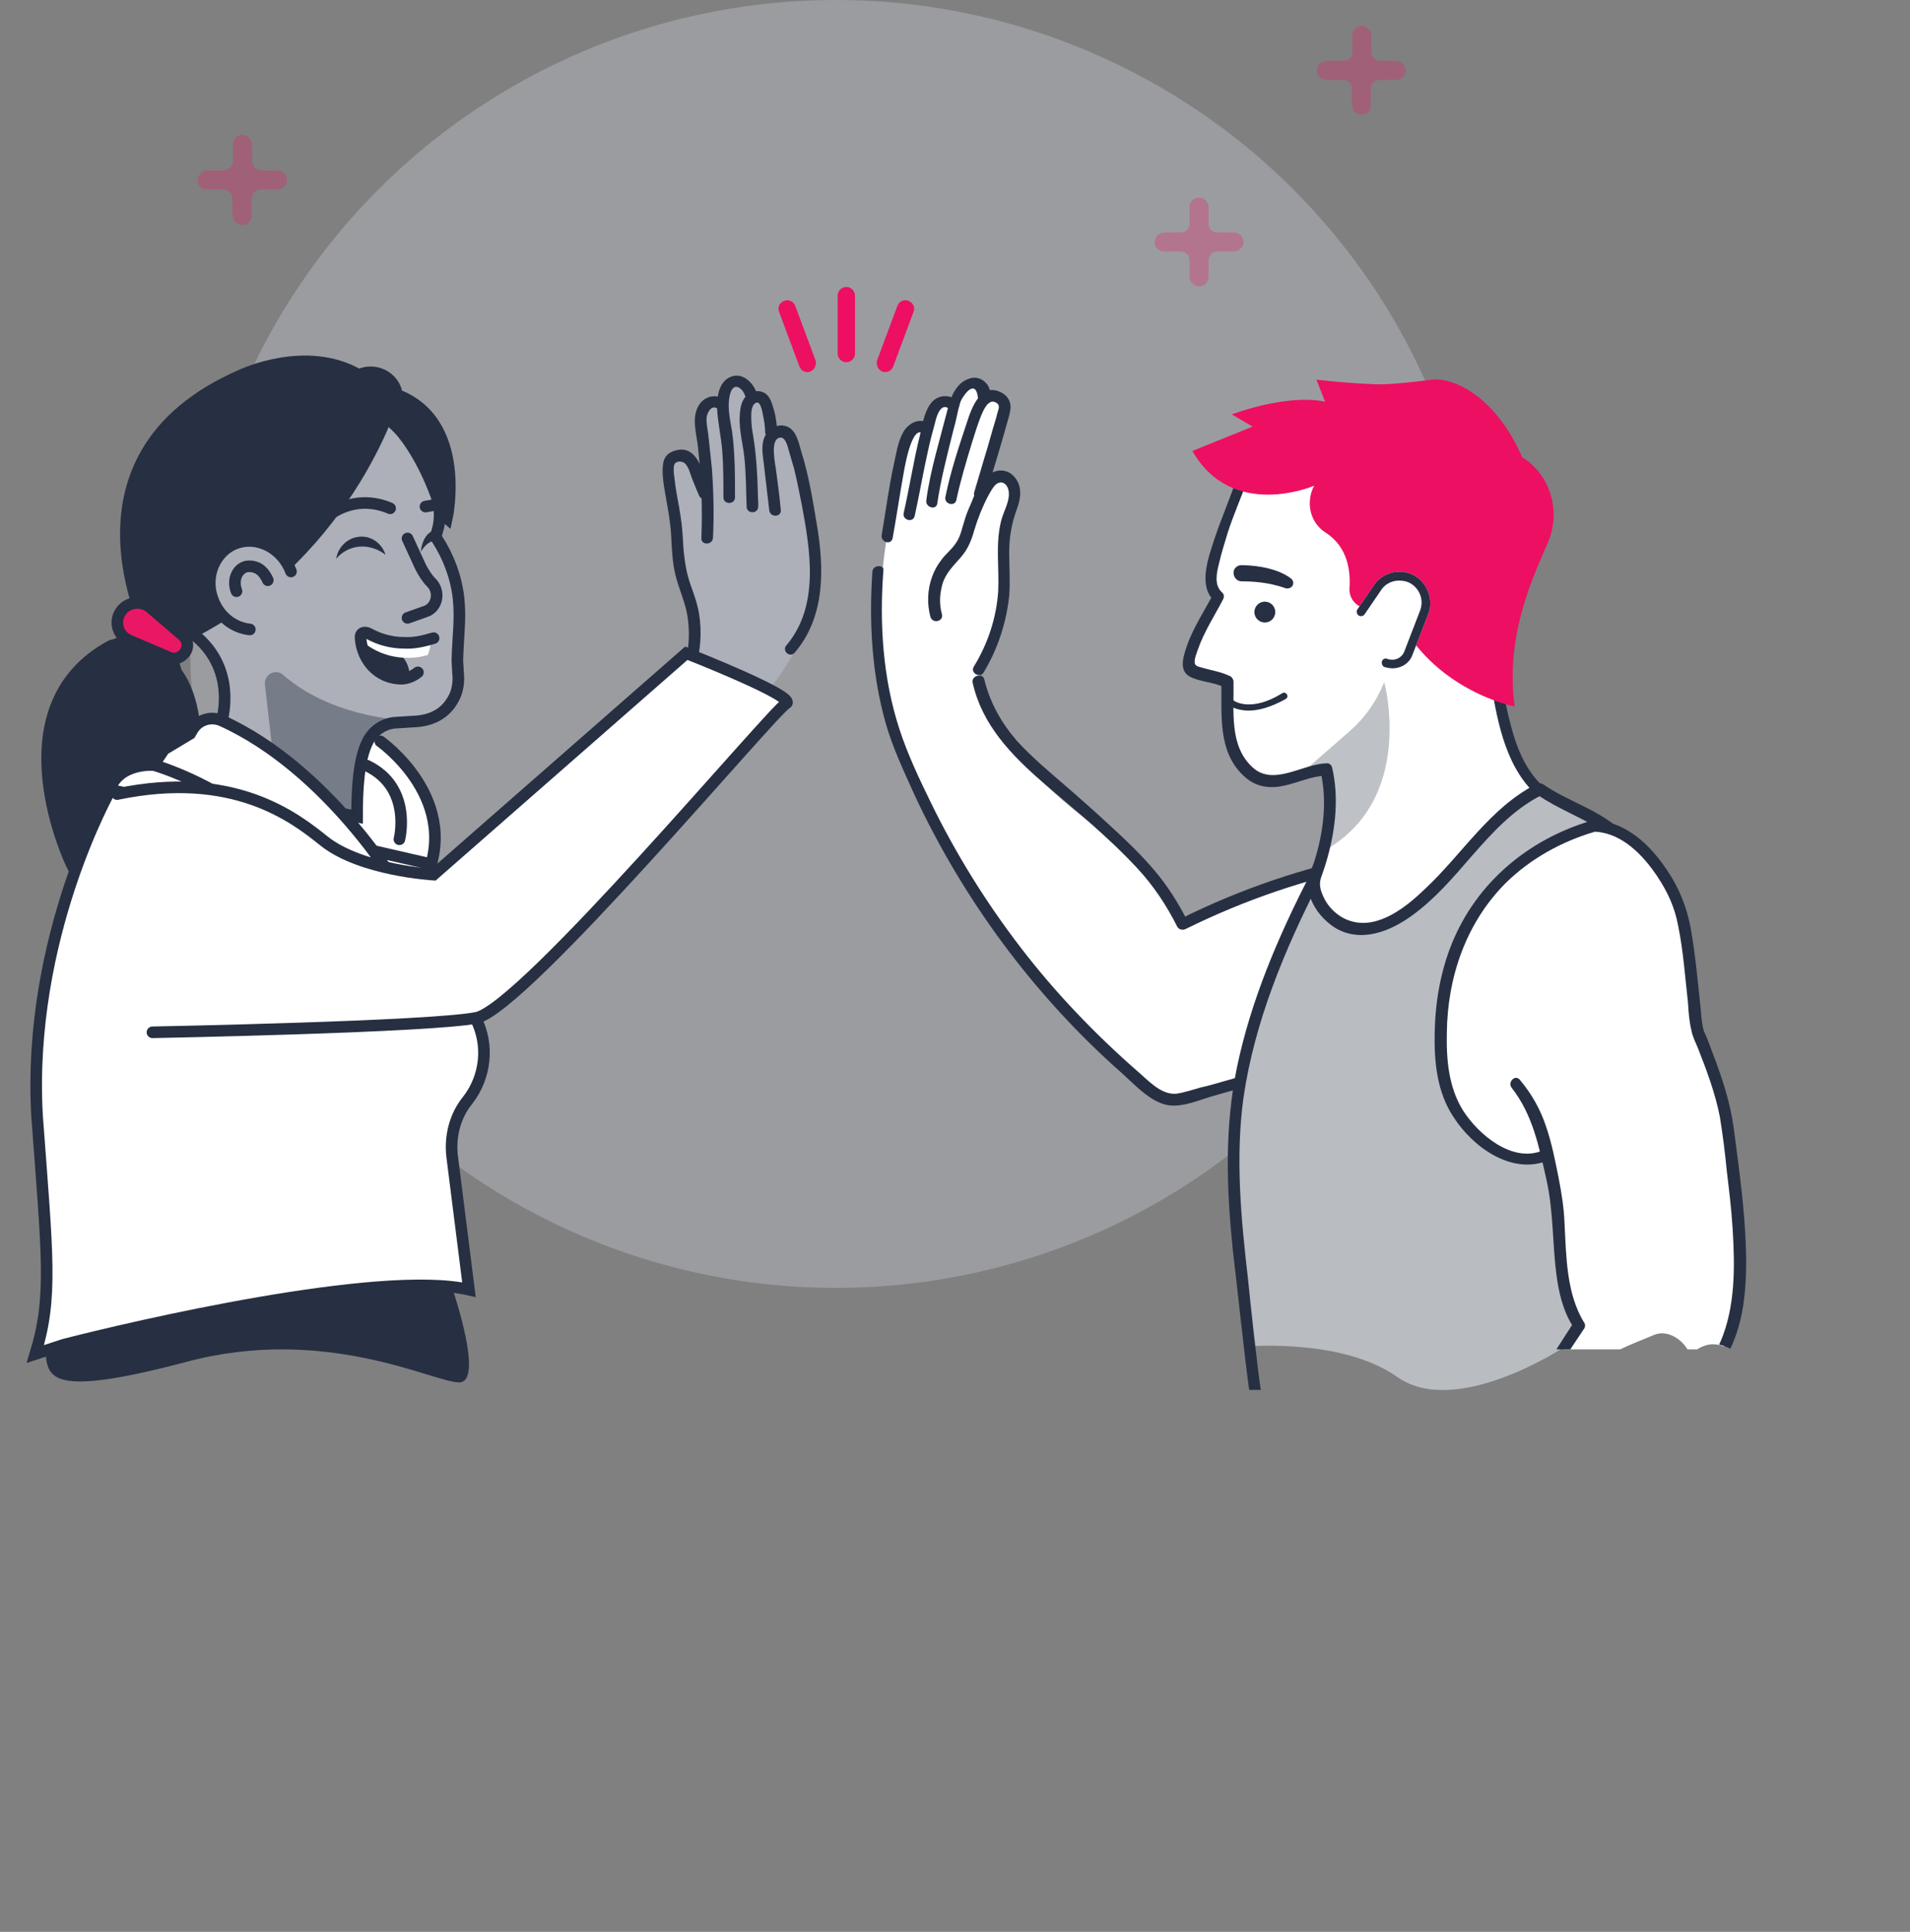 <svg xmlns="http://www.w3.org/2000/svg" xmlns:xlink="http://www.w3.org/1999/xlink" version="1.1" id="Layer_1" x="0px" y="0px" style="enable-background:new 0 0 480 360;" xml:space="preserve" viewBox="86 58.1 329.5 333.3">
<rect x="86" y="58.1" width="329.5" height="333.3" fill="#808080" stroke="none"/>
<style type="text/css">
	.st0{opacity:0.3;fill:#D8DDEA;enable-background:new    ;}
	.st1{opacity:0.3;fill:#EA1864;enable-background:new    ;}
	.st2{clip-path:url(#SVGID_2_);}
	.st3{fill:#ADB0B9;}
	.st4{fill:#273043;}
	.st5{fill:#FFFFFF;}
	.st6{fill:#272F42;stroke:#272F42;stroke-width:2;stroke-miterlimit:10;}
	.st7{fill:#FFFFFF;stroke:#272F42;stroke-width:2;stroke-linecap:round;stroke-miterlimit:10;}
	.st8{fill:#ADB0B9;stroke:#272F42;stroke-width:2;stroke-miterlimit:10;}
	.st9{opacity:0.4;fill:#272F42;enable-background:new    ;}
	.st10{fill:none;stroke:#272F42;stroke-width:2;stroke-linecap:round;stroke-miterlimit:10;}
	.st11{fill:#EA1864;stroke:#272F42;stroke-width:2;stroke-miterlimit:10;}
	.st12{fill:#ADB0B9;stroke:#272F42;stroke-width:2;stroke-linecap:round;stroke-miterlimit:10;}
	.st13{fill:none;stroke:#272F42;stroke-width:2;stroke-linecap:round;stroke-linejoin:round;stroke-miterlimit:10;}
	.st14{fill:#272F42;}
	.st15{clip-path:url(#SVGID_4_);}
	.st16{clip-path:url(#SVGID_6_);}
	.st17{clip-path:url(#SVGID_8_);fill:#B9BCC1;}
	.st18{clip-path:url(#SVGID_10_);}
	.st19{clip-path:url(#SVGID_12_);fill:#272F42;}
	.st20{clip-path:url(#SVGID_14_);}
	.st21{clip-path:url(#SVGID_16_);fill:#272F42;}
	.st22{clip-path:url(#SVGID_18_);}
	.st23{clip-path:url(#SVGID_20_);fill:#272F42;}
	.st24{fill:#ED0F62;}
	.st25{clip-path:url(#SVGID_22_);}
	.st26{clip-path:url(#SVGID_24_);fill:#272F42;}
	.st27{opacity:0.3;fill:#272F42;enable-background:new    ;}
</style>
<ellipse class="st0" cx="230.2" cy="169.2" rx="111.4" ry="111.1"/>
<path class="st1" d="M133.8,87.5h-2.7c-0.8,0-1.6-0.7-1.6-1.6v-2.7c0-0.8-0.5-1.6-1.4-1.8c-1.1-0.2-1.9,0.6-1.9,1.7v2.8  c0,0.8-0.7,1.6-1.6,1.6h-2.7c-0.8,0-1.6,0.5-1.8,1.4c-0.2,1.1,0.6,1.9,1.7,1.9h2.8c0.8,0,1.5,0.7,1.5,1.6v2.7c0,0.8,0.5,1.6,1.4,1.8  c1.1,0.2,1.9-0.6,1.9-1.7v-2.8c0-0.8,0.7-1.6,1.6-1.6h2.8c1,0,1.9-0.9,1.7-1.9C135.4,88,134.6,87.5,133.8,87.5z"/>
<path class="st1" d="M326.8,68.6h-2.7c-0.9,0-1.5-0.7-1.5-1.5v-2.7c0-0.9-0.5-1.6-1.4-1.8c-1.1-0.1-1.9,0.6-1.9,1.7v2.8  c0,0.9-0.7,1.5-1.5,1.5H315c-0.8,0-1.6,0.5-1.8,1.4c-0.1,1.1,0.6,1.9,1.7,1.9h2.8c0.9,0,1.5,0.7,1.5,1.5v2.7c0,0.9,0.5,1.6,1.4,1.8  c1.1,0.1,1.9-0.6,1.9-1.7v-2.8c0-0.9,0.7-1.5,1.5-1.5h2.8c1,0,1.9-0.9,1.7-1.9C328.4,69.2,327.6,68.6,326.8,68.6z"/>
<g>
	<g>
		<defs>
			<polygon id="SVGID_1_" points="86,116.7 237.4,116.7 237.4,290.3 86.1,293.4    "/>
		</defs>
		<clipPath id="SVGID_2_">
			<use xlink:href="#SVGID_1_" style="overflow:visible;"/>
		</clipPath>
		<g class="st2">
			<path class="st3" d="M205.6,172.1c0.2-2.8,0-9-1.8-12.4s-1.2-11.6-2.6-17.3c-1.4-5.8,1.2-5.9,2.4-5.2c2,1,3.8,7.7,3.8,7.7     s0.2-8.7-0.9-12.5c-1.1-3.8,1.1-4.2,4.1-5.2c0-4,4-3,5,0c3-1,3,4,4,5.9c2-0.1,3,3.1,4.2,7.1c1.2,4,2.8,18,1.5,24.3     s-6.7,12.7-6.7,12.7L205.6,172.1z"/>
			<g>
				<g>
					<path class="st4" d="M223.1,170.7c5.3-6.2,5.1-14.6,3.8-22.2c-0.7-4.2-1.4-8.5-2.7-12.6c-0.4-1.4-0.8-3.4-2.2-4.1       c-1.3-0.7-2.9-0.1-3.7,1c-1.2,1.6-0.7,3.8-0.5,5.6c0.3,2.6,0.6,5.1,0.9,7.7c0.1,1.3,2.1,1.3,2,0c-0.2-2.2-0.5-4.5-0.8-6.7       c-0.1-1.1-1.2-5.6,0.7-5.8c1-0.1,1.3,1.7,1.5,2.3c0.3,1,0.6,2.1,0.9,3.1c0.5,2,0.9,4.1,1.3,6.1c1.5,8,3.1,17.5-2.6,24.3       C220.8,170.3,222.2,171.7,223.1,170.7L223.1,170.7z"/>
				</g>
			</g>
			<g>
				<g>
					<path class="st4" d="M220.1,132.7c-0.1-1.3-0.2-2.6-0.6-3.9c-0.3-1-0.6-2.3-1.6-2.9c-0.9-0.5-1.9-0.4-2.8,0.2       c-0.9,0.6-1.3,1.8-1.4,2.8c-0.4,2.7,0.4,5.4,0.7,8c0.3,2.8,0.3,5.7,0.4,8.6c0,1.3,2,1.3,2,0c0-0.3,0-0.7,0-1c0-1.3-2-1.3-2,0       c0,0.3,0,0.7,0,1c0.7,0,1.3,0,2,0c-0.1-4.2-0.2-8.3-0.9-12.4c-0.2-1-0.3-2-0.3-3.1c0-0.7,0-2,0.8-2.4c0.8-0.4,1.1,1.5,1.2,2       c0.2,1,0.4,2,0.4,3.1C218.1,133.9,220.1,134,220.1,132.7L220.1,132.7z"/>
				</g>
			</g>
			<g>
				<g>
					<path class="st4" d="M216.5,125.8c-0.6-1.7-2.4-3.5-4.4-2.7c-2.1,0.8-2.4,3.4-2.4,5.3c0.1,2.5,0.7,5,0.9,7.5       c0.2,2.7,0.2,5.3,0.2,8c0,1.3,2,1.3,2,0c0-3.8,0-7.6-0.5-11.3c-0.3-1.9-0.8-3.9-0.5-5.8c0.1-0.6,0.3-1.6,0.9-1.9       c0.8-0.3,1.6,0.7,1.8,1.4C215,127.5,217,127,216.5,125.8L216.5,125.8z"/>
				</g>
			</g>
			<g>
				<g>
					<path class="st4" d="M210.6,126.8c-1.6-0.8-3.4-0.1-4.2,1.5c-1.1,2.1-0.2,4.8,0,6.9c0.6,5.2,0.8,10.4,0.6,15.7       c-0.1,1.3,1.9,1.3,2,0c0.2-4,0.1-8.1-0.2-12.1c-0.2-1.9-0.4-3.8-0.6-5.6c-0.1-1-0.4-2.1-0.3-3.1c0.1-0.8,0.8-2.1,1.7-1.6       C210.7,129.1,211.7,127.4,210.6,126.8L210.6,126.8z"/>
				</g>
			</g>
			<g>
				<g>
					<path class="st4" d="M208.4,142.6c-1-2.3-1.8-7.4-5.3-6.9c-1.4,0.2-2.5,0.9-2.7,2.4c-0.3,1.9,0.2,4.1,0.5,6       c0.4,2.2,0.8,4.4,0.9,6.7c0.1,2.1,0.2,4.3,0.7,6.4c0.5,2.1,1.4,4.1,1.9,6.2c0.4,1.8,0.5,3.6,0.4,5.4c-0.3,4.2-2.1,8.1-4.9,11.2       c-0.9,0.9,0.5,2.3,1.4,1.4c4.4-4.6,6.3-11.1,5.3-17.4c-0.3-1.8-0.9-3.4-1.5-5.1c-0.7-2-1-4-1.2-6.2c-0.1-1.9-0.2-3.8-0.5-5.6       c-0.3-2.1-0.8-4.1-1-6.2c-0.1-0.7-0.4-2.4,0.1-2.9c0.4-0.4,1.2-0.3,1.6,0c0.7,0.6,1,1.9,1.3,2.7c0.4,1,0.8,2,1.2,2.9       C207.1,144.8,208.9,143.8,208.4,142.6L208.4,142.6z"/>
				</g>
			</g>
			<path class="st5" d="M154.9,217.8c0,0,19.1-18.3-9.2-35.7L135,204.5l19.9,14.4"/>
			<path class="st6" d="M163.1,147.5c0,0,4.1-18.8-11.1-22l-1.7,11.1L163.1,147.5z"/>
			<path class="st6" d="M110.7,165.1l-0.8,1.2c-1.1,1.6-2.8,2.8-4.7,3.2c-20,10.7-6.8,37.8-6.8,37.8l21.2-21.3c0,0,0.4-7-3.2-11.9     l-2.1-7L110.7,165.1z"/>
			<path class="st7" d="M92.1,291.7l4.9-1.6c12-3.1,54.5-13,69.9-9.5l-2.9-23c-0.4-3.5,0.5-7,2.7-9.7c3.1-4,3.7-9.5,1.4-14     c-2.8-5.6-6.3-13.5-7-19.9l-0.7-6.8L105,194.5c0,0-14.4,25.4-12.6,56.2C94.2,275,95.1,281.9,92.1,291.7z"/>
			<path class="st8" d="M123.3,130.5c0,0,18.2-12.4,31.6,1.7c0,0,3.5,3.6,6.4,11.5c0.8,2.3,0.7,4.8-0.2,7l0,0l0.3,0.4     c2,3.1,3.3,6.6,3.7,10.2c0.4,3.6-0.1,6.5-0.2,10.8c0,0.5,0.1,1.2,0.1,1.9c0.2,1.6,0,3.3-0.8,4.7c-1.1,2-3.1,3.8-7.1,3.9l-3.1,0.2     c-1.9,0.2-3.6,1.4-4.5,3.1c-1.7,3.2-1.9,8.7-1.9,13.1l-17.6-3.5l-6.2-11.4c0,0,4.1-10.2-4.7-16.8     C119.2,167.2,101.9,145.6,123.3,130.5z"/>
			<path class="st9" d="M157.9,182.5l-3.8,0.3c-1.9,0.2-3.6,1.4-4.5,3.1c-1.7,3.2-1.9,8.7-1.9,13.1l-13.7-2.7l-2.3-20.1     c-0.2-1.7,1.8-2.8,3.1-1.7C144,182.6,157.9,182.5,157.9,182.5z"/>
			<path class="st6" d="M154.3,125.5c0,0-7.3,27.2-35.1,41.7l-6.6,2.2c0,0-18-32.3,15.1-46.6c0,0,11.1-5.3,20.2,0l0,0     c2.5-1.2,5.5,0,6.4,2.6L154.3,125.5z"/>
			<path class="st7" d="M154.9,211.5c0,0-12.1-20.7-30.7-29.1c-1.9-0.8-4.1-0.1-5.1,1.8l-0.3,0.5l-4.5,2.7l-1.8,2.7     c0,0-6-0.5-7.6,4.3c0,0,12.2,1.4,24.9,12.5c0,0,8.1,7.3,19,7"/>
			<path class="st10" d="M151.6,186c0,0,14.7,10.3,7.4,24.7"/>
			<path class="st10" d="M112.6,190.1c0,0,13,3.8,20.8,12.7"/>
			<path class="st10" d="M154.9,202.9c0,0,2.3-8.9-5.6-12.7"/>
			<path class="st11" d="M115.1,171.5l-6.8-2.9c-2.1-0.9-2.7-3.5-1.3-5.2l0,0c1.2-1.5,3.4-1.7,4.9-0.5l5.6,4.8     c1.1,0.9,1.1,2.5,0,3.4l0,0C116.9,171.7,115.9,171.9,115.1,171.5z"/>
			<path class="st12" d="M136.2,156.7c-1.5-4-5.7-6.2-9.4-4.9c-3.7,1.3-5.6,5.7-4.1,9.7c1.1,3,3.6,4.9,6.4,5.2"/>
			<path class="st10" d="M126.8,160.1c-0.7-1.8,0-3.7,1.5-4.2c0.3-0.1,0.6-0.1,0.8-0.1c0.6,0,1,0.2,1.3,0.3c0.8,0.4,1.4,1.2,1.8,2.1     "/>
			<path class="st13" d="M153.3,145.8c-2.3-1-6.7-2-11.3,1.7"/>
			<line class="st13" x1="159.4" y1="145.5" x2="162.8" y2="144.9"/>
			<path class="st14" d="M148.1,152.4c-1.6,0.1-3.1,0.9-4.1,2.1c0.3-2,1.9-3.6,4-3.8s3.9,1.2,4.5,3.1     C151.3,152.9,149.8,152.3,148.1,152.4z"/>
			<path class="st14" d="M148.5,168.1c4.8,0.6,8.3,3.4,8.1,6.5c-0.4,0.1-0.8,0.2-1.1,0.2c0,0-0.1,0-0.1,0     C151.7,174.7,148.9,171.8,148.5,168.1z"/>
			<path class="st5" d="M149.9,167.7c1.8,1,3.9,1.6,6.1,1.6c1.5,0,2.9,0.1,4.3-0.3c-0.1,0.8-0.2,1.4-0.5,2.1c0,0-5.6,2-10.9-2     l-0.3-0.2c0-0.2-0.1-0.3-0.1-0.5C148.5,167.7,149.2,167.3,149.9,167.7z"/>
			<path class="st13" d="M158.1,174.1c-0.9,0.7-1.9,1.1-2.9,1.1c0,0-0.1,0-0.1,0c-3.8-0.1-6.6-3.1-6.9-7c-0.1-0.9,0.6-1.2,1.4-0.8     c1.8,1,3.9,1.6,6.1,1.6c1.8,0.1,3.4-0.3,5.1-0.8"/>
			<path class="st12" d="M156.3,164.7l3.1-1.1c1.3-0.4,2.1-1.8,1.9-3.2l0,0c-0.1-0.7-0.4-1.3-0.9-1.8c-0.8-0.8-1.3-1.7-1.8-2.6     l-2.3-5"/>
			<path class="st14" d="M161.2,149.6C161.2,149.6,161.2,149.6,161.2,149.6c0,0.7,0.1,1.2,0.2,1.7c0,0-0.1,0-0.1,0     c-1.1,0.1-2,0.8-2.7,2C158.8,151.2,159.8,149.7,161.2,149.6z"/>
			<path class="st7" d="M106.2,195.1c20.1-4.2,30.6,4,35.7,8.1c6.4,5.1,18.9,5.8,18.9,5.8l43.6-38.2c0,0,19.4,7.6,17.2,8.7     c-2.2,1.1-45.2,52.5-53.4,54.2c-8.2,1.6-55.9,2.5-55.9,2.5"/>
		</g>
	</g>
</g>
<g>
	<g>
		<defs>
			<rect id="SVGID_3_" x="227.2" y="99.6" width="162.9" height="218.9"/>
		</defs>
		<clipPath id="SVGID_4_">
			<use xlink:href="#SVGID_3_" style="overflow:visible;"/>
		</clipPath>
		<g class="st15">
			<g>
				<path class="st5" d="M280,204.6c2,2,10,13,10,13l24-9c0,0,3.5,27.9,1,30c-4.9,4.1-28,9-28,9s-19.3-12.8-28.3-29.1      C242,188.6,234,184.6,239,150.6c0.2-1.6,2-21,7-19c0-3,3-5,4-3c1-3,4.5-5.7,6-2c1,0,1.8-1.8,3,2c1.2,3.7-4,14-4,14s5-4,6-1      c0.4,1.1-2,7-2,16c0,8-4,17-4,17s1.4,7,6,13C267.5,196.1,278,202.6,280,204.6z"/>
			</g>
			<g>
				<g>
					<path class="st4" d="M253.8,175.9c1.6,7.2,6.6,12.4,12,17.1c5.6,4.8,11.4,9.5,16.4,14.9c2.8,3,5.1,6.5,6.9,10.1       c0.3,0.5,0.9,0.6,1.4,0.4c10.3-5.1,21.2-8.8,32.5-11c1.3-0.2,0.7-2.2-0.5-1.9c-11.5,2.2-22.6,6-33,11.2       c0.5,0.1,0.9,0.2,1.4,0.4c-1.6-3.2-3.5-6.2-5.8-8.9c-2.2-2.6-4.6-4.9-7.1-7.2c-2.8-2.6-5.6-5.1-8.5-7.6c-2.8-2.4-5.5-4.7-8-7.4       c-2.7-3.1-4.7-6.6-5.7-10.7C255.5,174.1,253.5,174.7,253.8,175.9L253.8,175.9z"/>
				</g>
			</g>
			<g>
				<g>
					<path class="st4" d="M236.5,156.7c-0.6,8.8-0.1,17.7,2.3,26.2c1.2,4.2,3.1,8.2,4.9,12.2c8.5,18.3,20.8,34.9,35.9,48.2       c2,1.8,4.1,4.1,6.6,5.1c2.8,1.2,6-0.3,8.7-1.1c6.6-1.9,13.3-3.8,19.9-5.6c1.2-0.4,0.7-2.3-0.5-1.9c-5.7,1.6-11.3,3.2-17,4.8       c-1.4,0.4-2.7,0.8-4.1,1.1c-1.4,0.4-2.9,0.9-4.3,1.1c-2.7,0.2-4.9-2.4-6.8-4c-7.3-6.4-14.1-13.5-20-21.2       c-6-7.8-11.2-16.2-15.5-25c-2-4.1-4-8.3-5.4-12.6c-2.9-8.8-3.5-18.3-2.8-27.5C238.6,155.5,236.6,155.5,236.5,156.7L236.5,156.7       z"/>
				</g>
			</g>
			<g>
				<g>
					<defs>
						<path id="SVGID_5_" d="M366.6,328.5c1,3.2,1.8,8.2,2.1,11.2c0.1,0.5,0.6,0.9,1.1,0.6c4.8-2.1,7.4-4,7.4-4l-2.7-11.4        c-0.1-0.4-0.3-0.8-0.7-1l-1.3-0.8c-0.9-0.6-1-1.8-0.3-2.5l0.7-0.7c0.8-0.8,0.5-2.3-0.6-2.7c-1.2-0.5-1.4-2-0.5-2.8l1.7-1.4        c0.6-0.4,0.8-1.3,0.5-2l-2.3-5v-32.7l3.4-25.6l-9-44.4l-14.9-8.8c-11.3-1.5-35.6,8.9-35.6,8.9c-2.3,2.2-1.9,5.4-4.1,9.1        c-9.2,15.5-13.5,33.5-12.6,51.6c1,20.4,4.5,40.6,4.5,40.6l1.8,6.5c0.9,3,0.5,6.4-1,9.1c-0.8,1.5-1.3,3-1.5,4.7l-1.4,14.7        c26,10.9,47.5,8,60.8,3.7c1.2-0.4,2.1-1.4,2.3-2.7L366.6,328.5z"/>
					</defs>
					<clipPath id="SVGID_6_">
						<use xlink:href="#SVGID_5_" style="overflow:visible;"/>
					</clipPath>
					<g class="st16">
						<g>
							<defs>
								<rect id="SVGID_7_" x="88.1" y="120.5" width="327.4" height="270.9"/>
							</defs>
							<clipPath id="SVGID_8_">
								<use xlink:href="#SVGID_7_" style="overflow:visible;"/>
							</clipPath>
							<path class="st17" d="M355.7,290.6c1.9-0.9,13.8-1.4,15.7-2.2c2.1-0.9,4.6,0.6,5.7,2.5h1.7c0.4-0.3,0.9-0.5,1.5-0.7         c0.3-0.1,0.7-0.1,1-0.2v-99.6H295v100.5c0,0,20.8-3.2,32.1,4.8C337.2,302.8,355.7,290.6,355.7,290.6z"/>
							<path class="st17" d="M297.5,325.6c-0.9,0-1.7,0-2.6,0v25.5h86.3v-23.9C353.4,326.8,325.5,326.2,297.5,325.6z"/>
						</g>
					</g>
				</g>
			</g>
			<g>
				<g>
					<path class="st4" d="M365.9,205.2c0.6,1,0.8,2.2,1,3.3c1.6,7.4,2.6,15,3.8,22.5c0.7,4.4,1.9,8.6,2.7,13       c0.4,2.1,0.7,4.3,0.7,6.4c0,2.4-0.4,4.7-0.9,7.1c-2,9.4-3,18.9-3.1,28.5c0,1,0,2,0,2.9c0.4-0.2,0.9-0.3,1.3-0.5       c0.2-0.1,0.5-0.2,0.7-0.2c0-0.8,0-1.6,0-2.5c0.1-4.8,0.4-9.7,0.9-14.5c0.5-4.9,1.5-9.7,2.4-14.5c0.8-4.4,0.8-8.5,0.1-12.9       c-0.8-4.2-2-8.4-2.7-12.7c-1.3-7.6-2.2-15.3-3.8-22.8c-0.3-1.3-0.5-2.7-1.1-3.9c-0.7-1.3-1.8-2.6-2.9-3.6       c-3.8-3.2-8.8-4.6-12.8-7.4c-1.1-0.7-2.1,1.1-1,1.8c3.6,2.5,7.9,4,11.5,6.4C364,202.6,365,203.8,365.9,205.2z"/>
					<path class="st4" d="M377,327.1c-0.7,0-1.4,0-2.1,0c0,0,0,0.1,0,0.1c0.7,2.9,1,5.9,1.3,8.8c-2.3,1.3-4.6,2.6-7.1,3.7       c-0.5-4-1-8-1.6-12.1c0,0,0-0.1,0-0.1h0c0-0.2-0.1-0.4-0.3-0.6c-0.5,0-1,0-1.5,0c-0.1,0.2-0.2,0.4-0.3,0.6       c-0.5,4.8-1.3,9.5-2.4,14.1c-8.8,2.5-17.8,4.5-27,4.5c-4.8,0-9.5-0.7-14.2-1.6c-4-0.8-8.1-1.5-12-2.8c-1.7-0.5-3.3-1.2-5-1.8       c-0.6-0.2-1.2-0.5-1.8-0.7c0,0,0,0,0,0c0.4-4.5,0.7-9,1.1-13.4c-0.7,0-1.3,0-2,0c-0.4,4.7-0.7,9.4-1.1,14.1       c0,0.3,0.2,0.7,0.5,0.9c2,0.9,4.1,1.7,6.2,2.4c3.9,1.4,8,2.2,12,3.1c4.7,1,9.5,1.7,14.3,1.9c4.8,0.2,9.6-0.2,14.3-1       c5.4-0.9,10.7-2.2,15.9-3.7c0.3-0.1,0.6-0.4,0.7-0.7c0.6-2.5,1.1-5,1.6-7.5c0.3,2,0.5,3.9,0.8,5.9c0.1,0.6,0.6,1.2,1.3,1       c3.2-1.2,6.2-3,9.2-4.7c0.3-0.2,0.5-0.5,0.5-0.9c-0.2-1.5-0.4-3.1-0.5-4.6C377.5,330.3,377.3,328.7,377,327.1z M302.5,339       C302.5,339,302.5,339,302.5,339C302.4,339,302.4,338.9,302.5,339z"/>
					<path class="st4" d="M301.5,297.9h2c-0.6-4-1.8-15-2.2-19.1c-1.2-10.3-2.2-20.9-0.8-31.2c1.9-13.2,7.1-25.6,13.1-37.4       c0.6-1.1-1.1-2.2-1.7-1c-5.4,10.5-10.1,21.5-12.5,33c-2.2,10.6-1.8,21.2-0.7,31.8C299.4,279.7,300.7,292.3,301.5,297.9z"/>
				</g>
			</g>
			<g>
				<path class="st5" d="M353.1,258.4c0,0,1.6,18.9,4.9,28.8c0,0-0.8,1.4-2.2,3.7h9.7c1.9-0.9,3.9-1.7,5.9-2.5      c2.1-0.9,4.6,0.6,5.7,2.5h1.7c0.4-0.3,0.9-0.5,1.5-0.7c1-0.3,2.1-0.2,3.1,0.2c1-2.3,1.8-4.7,2.1-7.1c1.4-10.2-0.6-22.1-1.9-32.2      c-0.4-3.4-4-13-4.7-14.5c-1-2.1-1.4-17.9-3.8-23.4c-0.9-2.1-6.1-13.1-13.9-12.6c-4,0.2-21.2,7.8-25.3,25      C331.7,242.7,337.5,260.8,353.1,258.4z"/>
				<path class="st5" d="M338.9,326.5c1,6.5,3.1,17.1,6,14.2c3.1-3.1,4.7-7.4,7.7-10.6c1-1.1,2-2.1,3-3.2      C350.1,326.7,344.5,326.6,338.9,326.5z"/>
			</g>
			<g>
				<g>
					<path class="st5" d="M300.4,140.7c-1.1,3.3-4,9.9-5.1,15.1c-0.4,1.8-0.5,4.1,0.9,5.3c-1.8,3.4-3.2,5.1-4.4,8.7       c-0.4,1.1-1.4,3.4,0,4.1c1.7,0.8,3.9,0.7,6,1.9c0.1,3.6-0.2,8.2,0.8,11c1.1,3.1,3.5,6.1,6.8,6.1c2.7,0,7.5-2,9.5-2       c1.4,5.4,0.3,13.3-2.2,19.2c0,4.3,3.8,8.1,8.1,8.3c2.6,0.1,5.1-1.1,7.3-2.5c8.9-5.9,13.9-16.8,23.4-21.5       c-2.9-2.7-4.5-6.6-5.6-10.4c-2.3-8.2-2.7-16.7-4.2-25.1s-4.4-16.8-10.6-22.6c-1.8-1.7-4-3.2-6.4-3.9c-2.3-0.6-4.8-0.6-7.1-0.2       C310.5,133,303.3,132.5,300.4,140.7z"/>
					<g>
						<path class="st4" d="M299.4,140.5c-1.2,3.6-2.7,7-3.9,10.6c-1,3.1-2.9,8.1,0,10.7c0-0.4-0.1-0.8-0.2-1.2        c-1.8,3.4-4,6.6-5,10.4c-0.4,1.4-0.5,3,0.9,3.8c1.8,1,4.1,0.9,6,1.9c-0.2-0.3-0.3-0.6-0.5-0.9c0.1,5.5-0.7,12,3.9,16.2        c1.9,1.8,4.2,2.2,6.7,1.7c2.5-0.5,4.9-1.7,7.5-1.8c-0.3-0.2-0.6-0.5-1-0.7c1.2,5,0.5,10.5-1,15.3c-0.3,1.1-1,2.3-1.2,3.4        c-0.2,1,0.2,2.3,0.5,3.2c0.8,2.1,2.3,3.8,4.1,5c4.5,2.8,9.7,0.7,13.6-2.2c3.8-2.8,6.9-6.4,10-10c3.6-4.1,7.2-8.1,12.1-10.6        c0.6-0.3,0.6-1.2,0.2-1.6c-2.5-2.4-4-5.5-5-8.8c-1.1-3.7-1.8-7.5-2.4-11.3c-1.1-7.4-1.7-14.9-3.8-22        c-1.9-6.2-4.9-12.2-9.8-16.5c-2.6-2.3-5.6-3.8-9.1-4.1c-3.1-0.2-6.3,0.4-9.3,0.8c-2.8,0.3-5.6,0.8-8,2.1        C302.1,135.2,300.4,137.7,299.4,140.5c-0.5,1.2,1.5,1.7,1.9,0.5c1-2.5,2.5-4.6,5-5.8c2.1-1,4.5-1.4,6.8-1.6        c2.8-0.3,5.7-0.9,8.6-0.8c3.6,0.2,6.6,1.9,9.1,4.4c9.9,9.6,10.3,24.6,12.2,37.3c1.1,7,2.4,15.4,7.8,20.5        c0.1-0.5,0.1-1.1,0.2-1.6c-8,4.1-12.7,12-19.1,18c-3.2,3.1-8.1,7.1-12.9,5.6c-2-0.6-3.8-2.2-4.7-4.2c-0.5-1.1-0.8-2.1-0.4-3.3        c0.4-1.1,0.8-2.3,1.1-3.4c1.4-5,2-10.5,0.8-15.6c-0.1-0.4-0.5-0.8-1-0.7c-4.1,0.1-9.1,4-12.7,0.7c-4.1-3.7-3.2-9.8-3.3-14.8        c0-0.3-0.2-0.7-0.5-0.9c-1.6-0.8-3.2-1-4.9-1.5c-0.7-0.2-1.4-0.3-1.3-1.1c0-0.6,0.3-1.3,0.5-1.9c1.1-3.2,2.9-5.9,4.4-8.8        c0.2-0.4,0.2-0.9-0.2-1.2c-1.4-1.3-0.9-3.4-0.5-5c0.4-1.8,1-3.6,1.5-5.3c1-3.1,2.3-6,3.4-9.1        C301.7,139.8,299.8,139.2,299.4,140.5z"/>
					</g>
				</g>
				<g>
					<g>
						<defs>
							<path id="SVGID_9_" d="M300.2,158.4c1.6,0,4.6,0.1,7.6,1.2c0.5,0.1,1-0.1,1.2-0.5s0.1-0.9-0.3-1.2c-1-0.8-3.6-2.2-8.5-2.3         c-0.8,0-1.4,0.6-1.4,1.3v0C298.8,157.7,299.4,158.4,300.2,158.4z"/>
						</defs>
						<clipPath id="SVGID_10_">
							<use xlink:href="#SVGID_9_" style="overflow:visible;"/>
						</clipPath>
						<g class="st18">
							<g>
								<defs>
									<rect id="SVGID_11_" x="88.1" y="120.5" width="327.4" height="270.9"/>
								</defs>
								<clipPath id="SVGID_12_">
									<use xlink:href="#SVGID_11_" style="overflow:visible;"/>
								</clipPath>
								<rect x="294.8" y="151.6" class="st19" width="18.3" height="12"/>
							</g>
						</g>
					</g>
				</g>
				<g>
					<g>
						<defs>
							<circle id="SVGID_13_" cx="304.2" cy="163.7" r="1.8"/>
						</defs>
						<clipPath id="SVGID_14_">
							<use xlink:href="#SVGID_13_" style="overflow:visible;"/>
						</clipPath>
						<g class="st20">
							<g>
								<defs>
									<rect id="SVGID_15_" x="88.1" y="120.5" width="327.4" height="270.9"/>
								</defs>
								<clipPath id="SVGID_16_">
									<use xlink:href="#SVGID_15_" style="overflow:visible;"/>
								</clipPath>
								<rect x="298.4" y="157.9" class="st21" width="11.5" height="11.5"/>
							</g>
						</g>
					</g>
				</g>
				<g>
					<g>
						<defs>
							<path id="SVGID_17_" d="M301.4,180.7c-2,0-3.2-0.8-3.2-0.8c-0.3-0.2-0.3-0.5-0.1-0.8c0.2-0.3,0.5-0.3,0.8-0.1         c0.1,0.1,3,2,8.3-1.3c0.3-0.2,0.6-0.1,0.8,0.2c0.2,0.3,0.1,0.6-0.2,0.8C305.1,180.2,303,180.7,301.4,180.7z"/>
						</defs>
						<clipPath id="SVGID_18_">
							<use xlink:href="#SVGID_17_" style="overflow:visible;"/>
						</clipPath>
						<g class="st22">
							<g>
								<defs>
									<rect id="SVGID_19_" x="88.1" y="120.5" width="327.4" height="270.9"/>
								</defs>
								<clipPath id="SVGID_20_">
									<use xlink:href="#SVGID_19_" style="overflow:visible;"/>
								</clipPath>
								<rect x="293.9" y="173.6" class="st23" width="18.1" height="11.1"/>
							</g>
						</g>
					</g>
				</g>
				<path class="st24" d="M347.3,180c0,0-14-2.7-20.3-15.8l-5.6-1.2c-1.6-0.3-2.7-1.8-2.6-3.4c0.2-2.8-0.2-7.1-4.1-9.6      c-2.7-1.7-3.5-5.2-2-8.1c0,0-14.1,6.1-21-6l10.4-4.2l-3.6-2.1c0,0,9.3-3.6,16.1-2.2l-1.5-3.8c0,0,4.9,0.6,10.2,0.8      c2.4,0.1,7.4-0.5,9.8-0.8c3.4-0.4,10.8,2.6,15.5,13.4c0,0,0.6,0.3,1.4,1c3.8,3.3,5,8.7,3.2,13.3      C351.2,156.2,345.5,167,347.3,180z"/>
				<path class="st5" d="M321.3,164c0,0,1.7-3.1,3.4-4.7c1.7-1.7,3.7-2.4,5.4-0.7s2,4.1,1.4,5.4c-0.7,1.4-2,4.7-2.7,6.1      C328,171.5,321.3,164,321.3,164z"/>
				<g>
					<g>
						<path id="SVGID_2732_" class="st5" d="M326.2,173.4c-0.4,0-0.9-0.1-1.3-0.2c-0.4-0.1-0.6-0.6-0.5-1c0.1-0.4,0.6-0.6,1-0.4        c1.2,0.4,2.5-0.2,2.9-1.4l2.7-7c0.4-1.1,0.3-2.3-0.3-3.3c-0.6-1-1.6-1.7-2.8-1.8c-1.4-0.2-2.9,0.4-3.7,1.7l-2.8,4.1        c-0.2,0.3-0.7,0.4-1,0.2c-0.3-0.2-0.5-0.7-0.2-1.1l2.8-4.1c1.1-1.7,3.2-2.6,5.2-2.3c1.6,0.2,3,1.2,3.8,2.6        c0.8,1.4,1,3.1,0.4,4.6l-2.7,7C329.2,172.5,327.8,173.4,326.2,173.4z"/>
					</g>
					<g>
						<defs>
							<path id="SVGID_21_" d="M326.2,173.4c-0.4,0-0.9-0.1-1.3-0.2c-0.4-0.1-0.6-0.6-0.5-1c0.1-0.4,0.6-0.6,1-0.4         c1.2,0.4,2.5-0.2,2.9-1.4l2.7-7c0.4-1.1,0.3-2.3-0.3-3.3c-0.6-1-1.6-1.7-2.8-1.8c-1.4-0.2-2.9,0.4-3.7,1.7l-2.8,4.1         c-0.2,0.3-0.7,0.4-1,0.2c-0.3-0.2-0.5-0.7-0.2-1.1l2.8-4.1c1.1-1.7,3.2-2.6,5.2-2.3c1.6,0.2,3,1.2,3.8,2.6         c0.8,1.4,1,3.1,0.4,4.6l-2.7,7C329.2,172.5,327.8,173.4,326.2,173.4z"/>
						</defs>
						<clipPath id="SVGID_22_">
							<use xlink:href="#SVGID_21_" style="overflow:visible;"/>
						</clipPath>
						<g class="st25">
							<g>
								<defs>
									<rect id="SVGID_23_" x="88.1" y="120.5" width="327.4" height="270.9"/>
								</defs>
								<clipPath id="SVGID_24_">
									<use xlink:href="#SVGID_23_" style="overflow:visible;"/>
								</clipPath>
								<rect x="316.2" y="152.8" class="st26" width="20.5" height="24.6"/>
							</g>
						</g>
					</g>
				</g>
				<path class="st27" d="M311,191.1l8-7c2.6-2.3,4.5-5.1,5.8-8.3c0,0,5.6,20.6-10.8,29.3l1.2-11.2l0.1-3.5h-0.7L311,191.1z"/>
			</g>
			<g>
				<g>
					<path class="st4" d="M360.5,199.7c-10.8,3.2-19.7,10.6-24,21.1c-2,4.9-2.9,10.2-3,15.5c-0.1,5,0.4,10.3,3.3,14.6       c3.3,5.1,10,10,16.3,7.4c1.2-0.5,0.2-2.2-1-1.7c-5.2,2.2-11.1-2.8-13.7-6.9c-2.5-4-2.9-8.8-2.8-13.4c0.1-9.6,3.3-19,10.2-25.9       c4.3-4.2,9.6-7.1,15.3-8.8C362.2,201.2,361.7,199.3,360.5,199.7L360.5,199.7z"/>
				</g>
			</g>
			<g>
				<g>
					<path class="st4" d="M352.8,261.7c1.2,5.4,1,10.9,1.7,16.3c0.4,3,1.1,6.1,2.7,8.7c-0.9,1.4-1.8,2.8-2.7,4.2h2.4       c0.8-1.2,1.6-2.4,2.4-3.6c0.2-0.3,0.2-0.7,0-1c-3.1-5-3.1-11.5-3.4-17.2c-0.1-2.6-0.5-5.1-1-7.7c-0.6-3-1.2-6.1-2.2-9       c-1-3-2.5-5.6-4.5-8c-0.8-1-2.2,0.4-1.4,1.4C350.4,250.4,351.5,255.9,352.8,261.7z"/>
				</g>
			</g>
			<g>
				<g>
					<path class="st4" d="M377.8,235.9c0.2,1.1,0.7,2,1.1,3c1.5,3.8,3,7.8,3.8,11.9c0.5,3.1,0.9,6.2,1.2,9.4c0.4,3.3,0.8,6.6,1,9.9       c0.4,6.5,0.5,13.4-2.1,19.5c-0.1,0.2-0.2,0.3-0.2,0.5c0.7,0.1,1.3,0.4,1.9,0.7c1.1-2.3,1.8-4.8,2.2-7.3       c0.5-3.2,0.6-6.6,0.5-9.8c-0.2-7-1.2-14-2.1-20.9c-0.6-4.5-2-8.7-3.6-12.9c-0.3-0.8-0.6-1.6-0.9-2.4c-0.1-0.2-0.2-0.5-0.3-0.7       c-0.1-0.3-0.3-0.7-0.3-0.6c-0.4-1.3-0.5-2.7-0.6-4c-0.5-4.6-0.9-9.2-1.7-13.8c-0.7-3.8-2-7.1-4.2-10.3       c-2.8-4.2-6.9-8.1-12.2-8.5c-1.3-0.1-1.3,1.9,0,2c4.6,0.3,8.2,4.1,10.6,7.7c1.8,2.7,3,5.3,3.6,8.5c0.9,4.4,1.2,8.9,1.7,13.3       C377.3,232.7,377.4,234.3,377.8,235.9z"/>
					<path class="st4" d="M354.3,326.8c-1.5,1.7-3.1,3.3-4.6,5c-2.4,2.6-4.5,5.3-5.7,8.6c-0.4,1.2,1.5,1.7,1.9,0.5       c1.2-3.3,3.4-5.9,5.8-8.4c1.8-1.9,3.5-3.8,5.3-5.7C356,326.8,355.2,326.8,354.3,326.8z"/>
				</g>
			</g>
			<g>
				<g>
					<path class="st4" d="M248.5,164.1c-0.5-1.8-0.4-3.5,0.1-5.3c0.6-1.9,1.9-3.1,3.2-4.6c1.2-1.4,1.8-2.9,2.3-4.7       c0.6-2,1.4-4,2.4-5.9c0.4-0.7,0.8-1.5,1.4-2c0.9-0.6,1.7-0.1,2,0.8c0.6,1.8-0.8,3.9-1.2,5.6c-1,4-0.3,8.1-0.5,12.1       c-0.3,4.6-1.8,9.1-4.2,13c-0.7,1.1,1.1,2.1,1.7,1c2.4-4,3.9-8.5,4.4-13.2c0.2-2.5,0-5,0-7.5c0-2.6,0.4-4.9,1.3-7.4       c0.7-1.8,1-3.9-0.3-5.5c-1.1-1.4-2.9-1.6-4.4-0.6c-1.6,1.1-2.5,3.3-3.2,5.1c-0.5,1.1-0.9,2.1-1.2,3.2c-0.4,1.2-0.6,2.5-1.4,3.6       c-0.7,1.1-1.8,1.9-2.5,2.9c-0.7,0.9-1.2,1.8-1.6,2.9c-0.8,2.2-0.9,4.6-0.3,6.9C246.9,165.8,248.8,165.3,248.5,164.1       L248.5,164.1z"/>
				</g>
			</g>
			<g>
				<g>
					<path class="st4" d="M256,143.5c1.4-4.3,2.7-8.7,3.9-13c0.2-0.6,0.3-1.1,0.4-1.7c0.2-1.3-0.4-2.4-1.6-3       c-3.5-1.8-5.1,2.7-5.9,5.2c-1.4,4.2-2.8,8.4-3.7,12.8c-0.3,1.3,1.7,1.8,1.9,0.5c0.7-3.3,1.7-6.6,2.7-9.9c0.5-1.6,1-3.2,1.6-4.7       c0.4-0.9,1.2-2.8,2.4-2.2c0.7,0.3,0.7,0.8,0.5,1.4c-0.2,0.6-0.3,1.2-0.5,1.8c-0.6,1.9-1.1,3.9-1.7,5.8       c-0.6,2.1-1.3,4.3-1.9,6.4C253.6,144.2,255.6,144.7,256,143.5L256,143.5z"/>
				</g>
			</g>
			<g>
				<g>
					<path class="st4" d="M257,126.8c-0.1-1.1-0.3-2.2-1.2-2.9c-0.8-0.7-1.9-0.8-2.8-0.4c-2.2,0.8-3.1,3.4-3.6,5.5       c-1.3,5.1-2.9,10.2-3.6,15.4c-0.2,1.3,1.8,1.8,1.9,0.5c0.6-4,1.6-7.9,2.6-11.9c0.2-0.9,0.5-1.8,0.7-2.8       c0.2-0.9,0.4-1.9,0.7-2.8c0.3-0.7,1-1.7,1.6-2.1c1-0.6,1.3,0.5,1.4,1.4C255.1,128.1,257.1,128.1,257,126.8L257,126.8z"/>
				</g>
			</g>
			<g>
				<g>
					<path class="st4" d="M251.2,127.3c-1.4-1.3-3.6-1.1-4.7,0.5c-1.1,1.5-1.4,3.7-1.8,5.4c-1.1,4.4-1.8,9-2.8,13.4       c-0.3,1.2,1.6,1.8,1.9,0.5c0.8-3.6,1.4-7.2,2.2-10.8c0.4-1.9,0.9-3.8,1.4-5.6c0.2-0.9,1-3.3,2.4-2       C250.7,129.6,252.1,128.2,251.2,127.3L251.2,127.3z"/>
				</g>
			</g>
			<g>
				<g>
					<path class="st4" d="M246.1,131.1c-1.6-1-3.5,0.1-4.3,1.6c-0.9,1.6-1.2,3.7-1.6,5.5c-0.9,4.1-1.4,8.2-2.1,12.2       c-0.2,1.3,1.7,1.8,1.9,0.5c0.6-3.3,1.1-6.7,1.7-10.1c0.2-1.1,1.4-9.2,3.4-8C246.2,133.6,247.2,131.8,246.1,131.1L246.1,131.1z"/>
				</g>
			</g>
		</g>
	</g>
</g>
<path class="st24" d="M232,120.6L232,120.6c-0.8,0-1.5-0.7-1.5-1.5v-10c0-0.8,0.7-1.5,1.5-1.5l0,0c0.8,0,1.5,0.7,1.5,1.5v10  C233.5,119.9,232.8,120.6,232,120.6z"/>
<path class="st24" d="M225.8,122.2L225.8,122.2c-0.8,0.3-1.6-0.1-1.9-0.9l-3.5-9.4c-0.3-0.8,0.1-1.6,0.9-1.9l0,0  c0.8-0.3,1.6,0.1,1.9,0.9l3.5,9.4C226.9,121.1,226.5,121.9,225.8,122.2z"/>
<path class="st24" d="M238.2,122.2L238.2,122.2c0.8,0.3,1.6-0.1,1.9-0.9l3.5-9.4c0.3-0.8-0.1-1.6-0.9-1.9l0,0  c-0.8-0.3-1.6,0.1-1.9,0.9l-3.5,9.4C237.1,121.1,237.5,121.9,238.2,122.2z"/>
<path class="st1" d="M298.7,98.2H296c-0.9,0-1.5-0.7-1.5-1.5v-2.7c0-0.9-0.5-1.6-1.4-1.8c-1.1-0.1-1.9,0.6-1.9,1.7v2.8  c0,0.9-0.7,1.5-1.5,1.5h-2.7c-0.9,0-1.6,0.5-1.8,1.4c-0.1,1.1,0.6,1.9,1.7,1.9h2.8c0.9,0,1.5,0.7,1.5,1.5v2.7c0,0.9,0.5,1.6,1.4,1.8  c1.1,0.1,1.9-0.6,1.9-1.7v-2.8c0-0.9,0.7-1.5,1.5-1.5h2.8c1,0,1.9-0.9,1.7-1.9C300.3,98.7,299.6,98.2,298.7,98.2z"/>
<path class="st14" d="M164.1,280.6c0,0,5.5,16,1.1,16s-23.1-10-47.2-3.5c-24.2,6.4-23.7,2.4-24.2-2c0,0,33.9-9.3,54.3-10.9  L164.1,280.6z"/>
</svg>